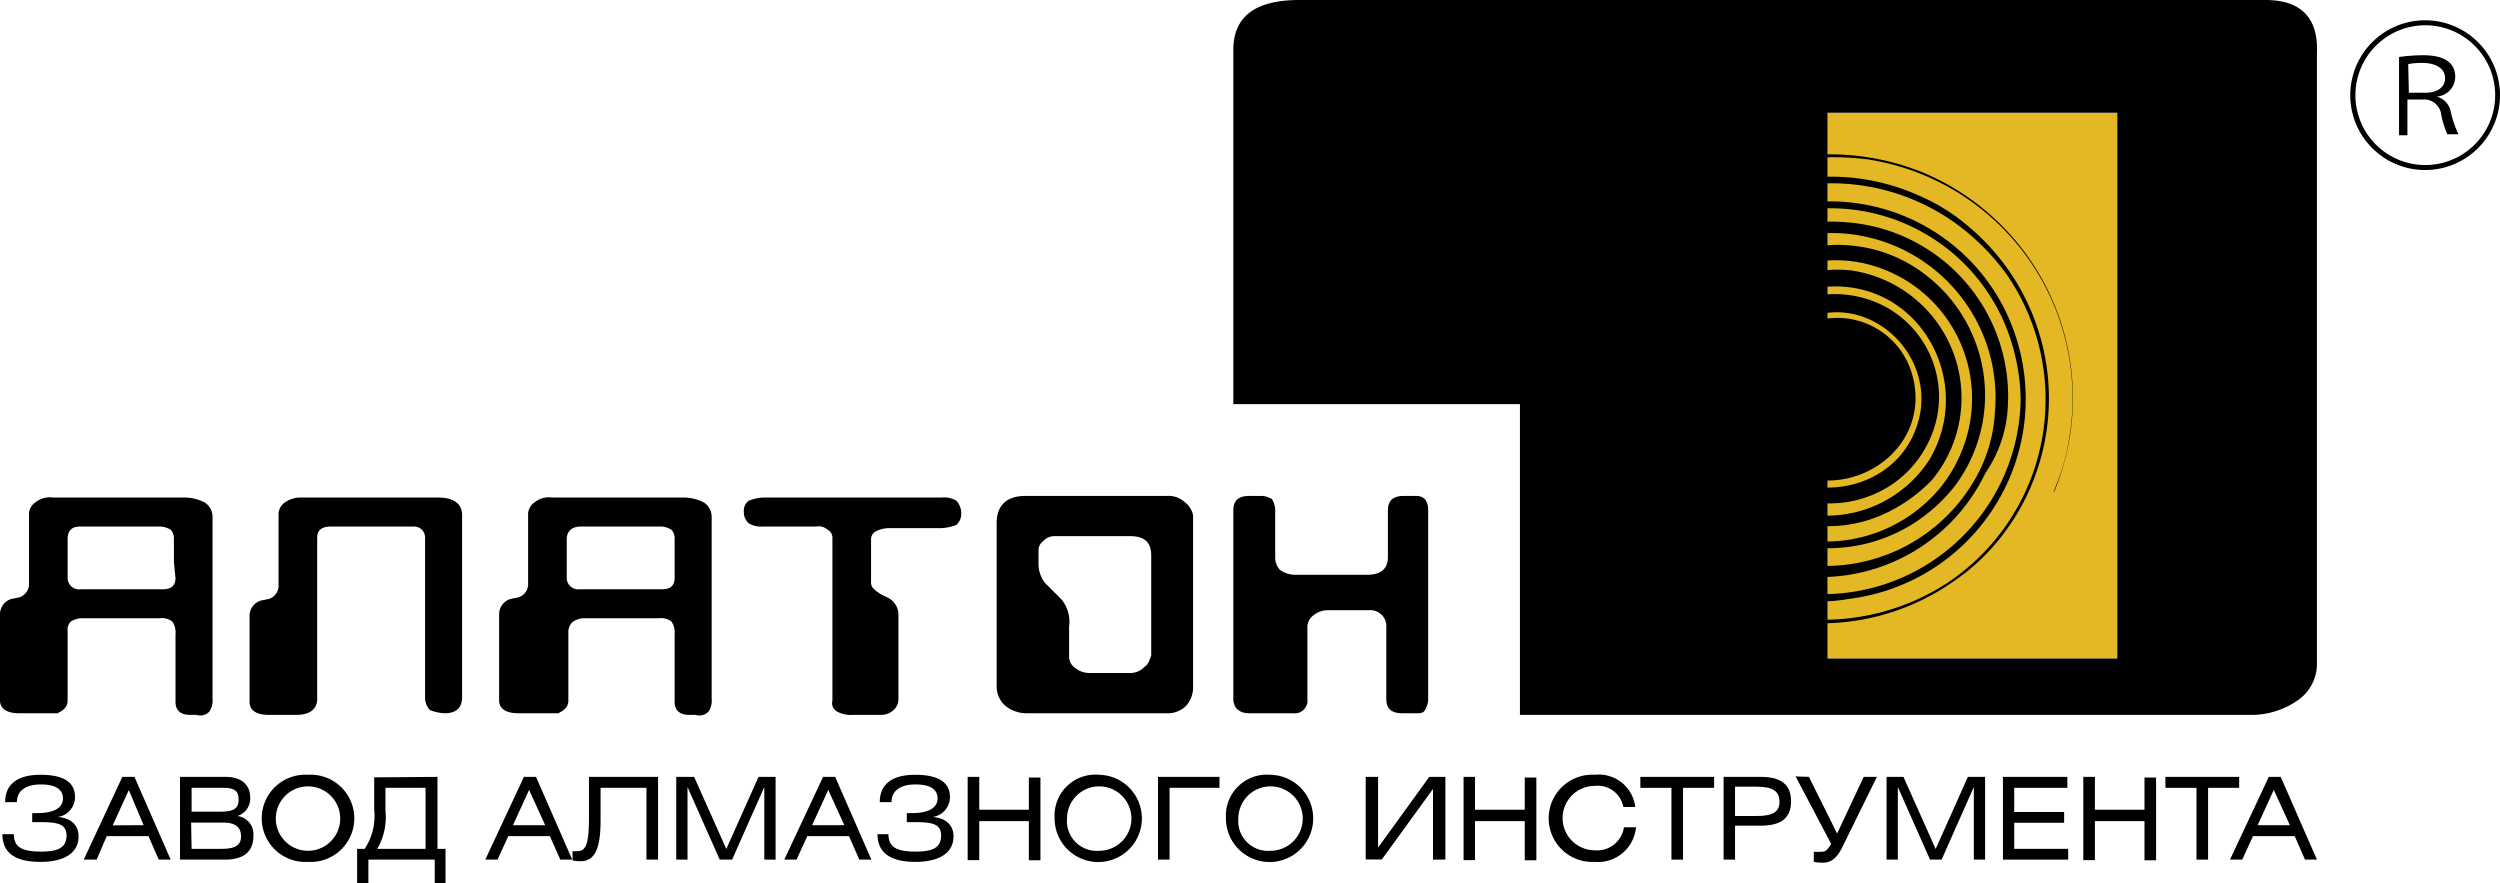 <?xml version="1.0" encoding="UTF-8"?> <svg xmlns="http://www.w3.org/2000/svg" viewBox="0 0 155.27 54.85"> <defs> <style>.cls-1{fill:#e3b824;}.cls-2{isolation:isolate;}</style> </defs> <title>logo-black</title> <g id="Слой_2" data-name="Слой 2"> <g id="Слой_1-2" data-name="Слой 1"> <rect class="cls-1" x="113.5" y="7" width="18" height="33.9"></rect> <rect class="cls-1" x="95.6" y="7" width="18" height="33.9"></rect> <path d="M113.5,7h18V40.9h-18Zm27.2-7h-60C78,0,76.6,1,76.6,3.1v22H94.4V44.4h45.4a5,5,0,0,0,2.9-.9,2.75,2.75,0,0,0,1.2-2.2V3.3c.1-2.2-1-3.3-3.2-3.3Zm-16,25.3a10.84,10.84,0,0,0-10.1-11.5A10.17,10.17,0,0,0,103.8,26a7.89,7.89,0,0,0,1.3,3.3,9.89,9.89,0,0,0,13.6,3.3,10.35,10.35,0,0,0,2.7-2.4A9.41,9.41,0,0,0,119.5,17a8.77,8.77,0,0,0-4.1-1.7,8.92,8.92,0,0,0-10.1,7.6,9,9,0,0,0,.4,4.3,8.35,8.35,0,0,0,10.9,4.9,9.76,9.76,0,0,0,3.4-2.3,8,8,0,0,0-5-13,7.36,7.36,0,0,0-8.2,6.6,7.47,7.47,0,0,0,.6,3.9,6.9,6.9,0,0,0,9.2,3.3,6.63,6.63,0,0,0,3.2-3.2,6.36,6.36,0,0,0-3-8.5,6.76,6.76,0,0,0-4.2-.5c-4.8,1.3-6.3,7.7-2,10.6,4,2.5,9.4-.9,8.2-5.6a4.83,4.83,0,0,0-5.9-3.5,5,5,0,0,0-3.1,2.4c-.1.1-.3.6-.3.5a4.21,4.21,0,0,1,1.8-2.5c3.7-2.6,8.5.8,8,5.1-.7,5-7,6.5-10.3,2.9a6.43,6.43,0,0,1,4.6-10.5c5.7-.3,9.1,6,6.2,10.8a7.61,7.61,0,0,1-13.4-1.3,8.17,8.17,0,0,1,9.1-11,8.6,8.6,0,0,1,6.8,10.2,8.91,8.91,0,0,1-1.8,3.8A9.23,9.23,0,0,1,104.9,28a9.78,9.78,0,0,1,5.3-12.8,9.28,9.28,0,0,1,4.3-.7,10.23,10.23,0,0,1,9.4,11.1,9.34,9.34,0,0,1-1.2,4.1,10.7,10.7,0,0,1-14.7,4,11.8,11.8,0,0,1-3.2-2.7,11.39,11.39,0,0,1,5.6-17.6A11.77,11.77,0,0,1,125,21.5a12.57,12.57,0,0,1,.5,3.3A12.29,12.29,0,0,1,113,36.9a13.36,13.36,0,0,1-3.9-.7,12.83,12.83,0,0,1-7.6-16.4,10.62,10.62,0,0,1,1.8-3.3,13.22,13.22,0,0,1,18.6-2.3,14.38,14.38,0,0,1,2.7,2.8,13.69,13.69,0,0,1-3.5,19.1,14.09,14.09,0,0,1-21.3-7.5,17,17,0,0,1-.6-3.1A14.67,14.67,0,0,1,112.8,9.8a16.86,16.86,0,0,1,3.2.1,15,15,0,0,1,12.5,17.4,12.55,12.55,0,0,1-.7,2.6s-.4,1-.2.6a15.19,15.19,0,0,0-8.2-19.8,15.44,15.44,0,0,0-11-.2,14.76,14.76,0,0,0-8.6,19,14,14,0,0,0,1.5,3,14.31,14.31,0,0,0,19.9,3.7,13.22,13.22,0,0,0,2.8-2.5,13.93,13.93,0,0,0-1.7-19.6,11.73,11.73,0,0,0-3-1.9,13.36,13.36,0,0,0-17.8,6.7,13.74,13.74,0,0,0-1.1,3.6,13.06,13.06,0,0,0,11.1,14.7,9.15,9.15,0,0,0,3.3,0,12.51,12.51,0,0,0,9.7-18,12.14,12.14,0,0,0-16.3-5.4,10.19,10.19,0,0,0-3,2.1,11.8,11.8,0,0,0-.1,16.6,12.44,12.44,0,0,0,3.2,2.3,11.37,11.37,0,0,0,15-5.4A8,8,0,0,0,124.7,25.3Z"></path> <path d="M41.9,34.9V33.4a.76.76,0,0,0-.2-.5,1.42,1.42,0,0,0-.6-.2h-5c-.6,0-.9.3-.9.8v2.4a.71.71,0,0,0,.8.7h5.1c.5,0,.8-.2.8-.7v-1Zm-7.8,9.4H32.2c-.8,0-1.2-.3-1.2-.8V38.2a1,1,0,0,1,.7-1l.5-.1a.87.87,0,0,0,.6-.9V32a.91.91,0,0,1,.4-.8,1.43,1.43,0,0,1,1.1-.3h8.1a2.77,2.77,0,0,1,1.3.3,1.05,1.05,0,0,1,.5.9V43.4a1.2,1.2,0,0,1-.2.8.78.78,0,0,1-.8.2h-.4c-.6,0-.9-.3-.9-.8V39.4a1.2,1.2,0,0,0-.2-.8,1.08,1.08,0,0,0-.8-.2H36.2a1.42,1.42,0,0,0-.6.2.86.86,0,0,0-.3.6v4.3a.71.71,0,0,1-.3.6c-.1.1-.2.1-.3.2ZM10.8,34.9V33.4a.76.76,0,0,0-.2-.5,1.42,1.42,0,0,0-.6-.2H5c-.6,0-.8.3-.8.8v2.4a.71.71,0,0,0,.8.7h5.1c.5,0,.8-.2.8-.7l-.1-1ZM3.1,44.3H1.2C.4,44.3,0,44,0,43.5V38.2a1,1,0,0,1,.7-1l.5-.1a.87.87,0,0,0,.6-.9V32a.91.91,0,0,1,.4-.8,1.43,1.43,0,0,1,1.1-.3h8.1a2.77,2.77,0,0,1,1.3.3,1.05,1.05,0,0,1,.5.9V43.4a1.2,1.2,0,0,1-.2.8.78.78,0,0,1-.8.2h-.4c-.6,0-.9-.3-.9-.8V39.4a1.2,1.2,0,0,0-.2-.8,1.08,1.08,0,0,0-.8-.2H5a1.42,1.42,0,0,0-.6.2.73.73,0,0,0-.2.6v4.3a.71.71,0,0,1-.3.6c-.1.1-.2.1-.3.2ZM50.7,32.7H47.4a1.49,1.49,0,0,1-.9-.2.91.91,0,0,1-.3-.7.78.78,0,0,1,.3-.7,2.92,2.92,0,0,1,.9-.2H58.5a1.49,1.49,0,0,1,.9.2,1.14,1.14,0,0,1,.3.8.91.91,0,0,1-.3.7,2.92,2.92,0,0,1-.9.2H55.2a1.88,1.88,0,0,0-.8.2.55.55,0,0,0-.3.5v2.6a.6.6,0,0,0,.1.4l.2.2.3.2.4.2a1.2,1.2,0,0,1,.7,1v5.3a.91.91,0,0,1-.3.7,1.14,1.14,0,0,1-.8.3H53a1.8,1.8,0,0,1-1-.2.61.61,0,0,1-.3-.7V33.4a.55.55,0,0,0-.3-.5.84.84,0,0,0-.7-.2ZM27.6,44.3a2.92,2.92,0,0,1-.9-.2,1.14,1.14,0,0,1-.3-.8V33.4a.68.68,0,0,0-.7-.7H20.6c-.6,0-.9.2-.9.7v10c0,.6-.4,1-1.3,1H16.7c-.8,0-1.2-.3-1.2-.8V38.3a1,1,0,0,1,.7-1l.5-.1a.87.87,0,0,0,.6-.9V32a.91.91,0,0,1,.4-.8,1.69,1.69,0,0,1,1-.3h8.5c1,0,1.5.4,1.5,1.1V43.3c0,.7-.4,1-1.1,1Zm52.9-8.6h4.4c.9,0,1.3-.4,1.3-1.1V31.7c0-.6.3-.9,1-.9H88a.76.76,0,0,1,.5.2,1.07,1.07,0,0,1,.2.6V43.5a1.42,1.42,0,0,1-.2.6c-.1.2-.3.2-.6.2h-.8c-.7,0-1-.3-1-.9V39A1,1,0,0,0,85,37.9H82.5a1.4,1.4,0,0,0-.9.3.91.91,0,0,0-.4.8v4.4a.8.8,0,0,1-.9.9H77.6c-.6,0-1-.3-1-.9V31.7c0-.6.3-.9,1-.9h.8a1.42,1.42,0,0,1,.6.2,1.42,1.42,0,0,1,.2.6v3a1.14,1.14,0,0,0,.3.8,1.69,1.69,0,0,0,1,.3Zm-9,5V34.5c0-.8-.4-1.2-1.3-1.2H65.5a.91.91,0,0,0-.7.3.71.71,0,0,0-.3.6V35a1.92,1.92,0,0,0,.4,1.2l1,1a2.16,2.16,0,0,1,.5,1.7v1.9a.84.84,0,0,0,.4.7,1.4,1.4,0,0,0,.9.3h2.5a1.22,1.22,0,0,0,.9-.4c.2-.1.3-.4.4-.7Zm-7.8-9.9h8.8a1.5,1.5,0,0,1,1.1.4,1.37,1.37,0,0,1,.5.8V42.8a1.78,1.78,0,0,1-.4,1,1.61,1.61,0,0,1-1.1.5H63.7a2.11,2.11,0,0,1-1.3-.5,1.61,1.61,0,0,1-.5-1.1V32.5C61.9,31.4,62.5,30.8,63.7,30.8Z"></path> <g class="cls-2"> <path d="M150.63,10.56a4.65,4.65,0,1,1,4.64-4.65A4.65,4.65,0,0,1,150.63,10.56Zm-4.34-4.65a4.34,4.34,0,1,0,4.34-4.34A4.34,4.34,0,0,0,146.29,5.91ZM149,3.54a11.32,11.32,0,0,1,1.49-.11c1.69,0,2,.74,2,1.35A1.24,1.24,0,0,1,151.33,6v0a1.18,1.18,0,0,1,.87.88,6.5,6.5,0,0,0,.49,1.46H152a5.72,5.72,0,0,1-.38-1.22,1.06,1.06,0,0,0-1.1-.94h-1V8.4H149Zm.61,2.22h1c.82,0,1.25-.37,1.25-.91s-.5-.94-1.39-.94a4.26,4.26,0,0,0-.9.07Z"></path> </g> <path d="M.86,51.81c0,.83.54,1.08,1.71,1.08,1,0,1.56-.22,1.56-1s-.66-.83-1.78-.83H2V50.5h.32c1,0,1.59-.31,1.59-.91s-.51-.87-1.38-.87-1.48.35-1.48,1.1H.32c0-1.11.76-1.7,2.19-1.7s2.15.45,2.15,1.39a1.25,1.25,0,0,1-1.07,1.23c.85.07,1.29.53,1.29,1.21,0,1-.85,1.58-2.37,1.58S.15,53,.15,51.81Z"></path> <path d="M7.6,48.25h.75l2.25,5.14H9.86l-.64-1.46H6.63L6,53.39H5.2Zm1.32,3L8,49.07l-1,2.19Z"></path> <path d="M11.18,48.25H14c1,0,1.54.49,1.54,1.3a1.13,1.13,0,0,1-.8,1.13,1.14,1.14,0,0,1,1,1.21c0,1-.58,1.5-1.79,1.5H11.18Zm.72,2.16h1.8c.77,0,1.12-.17,1.12-.75s-.3-.73-1-.73H11.9Zm0,2.31h1.86c.81,0,1.21-.2,1.21-.77s-.35-.86-1.1-.86h-2Z"></path> <path d="M19.13,48.12a2.71,2.71,0,1,1,0,5.41,2.71,2.71,0,1,1,0-5.41Zm0,4.72a2,2,0,1,0,0-4,2,2,0,1,0,0,4Z"></path> <path d="M27.17,48.25v4.47h.5v2.13H27V53.39H22.88v1.46h-.7V52.72h.47a3.7,3.7,0,0,0,.59-2.44v-2Zm-3.23.68v1.42a3.91,3.91,0,0,1-.51,2.37h3V48.93Z"></path> <path d="M32.54,48.25h.75l2.25,5.14H34.8l-.65-1.46H31.57l-.67,1.46h-.76Zm1.32,3-1-2.19-1,2.19Z"></path> <path d="M40.87,48.25v5.14h-.72V48.93H37.3V51c0,2-.52,2.49-1.25,2.49a2.81,2.81,0,0,1-.49-.05v-.58a1.4,1.4,0,0,0,.34,0c.56,0,.68-.68.68-2.11V48.25Z"></path> <path d="M43.11,48.25l2,4.48,2-4.48h1.06v5.14h-.7V48.88l-2,4.51H44.7l-2-4.51v4.51H42V48.25Z"></path> <path d="M51.12,48.25h.75l2.25,5.14h-.75l-.64-1.46H50.14l-.67,1.46h-.76Zm1.32,3-1-2.19-1,2.19Z"></path> <path d="M55.18,51.81c0,.83.54,1.08,1.71,1.08,1,0,1.56-.22,1.56-1s-.66-.83-1.78-.83h-.35V50.5h.32c1,0,1.59-.31,1.59-.91s-.51-.87-1.38-.87-1.48.35-1.48,1.1h-.73c0-1.11.76-1.7,2.19-1.7S59,48.57,59,49.51a1.25,1.25,0,0,1-1.07,1.23c.85.07,1.29.53,1.29,1.21,0,1-.85,1.58-2.37,1.58s-2.35-.55-2.35-1.72Z"></path> <path d="M60.82,50.29H63.9v-2h.72v5.14H63.9V51H60.82v2.42H60.1V48.25h.72Z"></path> <path d="M68.27,48.12a2.71,2.71,0,1,1-2.77,2.7A2.54,2.54,0,0,1,68.27,48.12Zm0,4.72a2,2,0,1,0-2-2A1.85,1.85,0,0,0,68.27,52.84Z"></path> <path d="M75.74,48.25v.68h-3.1v4.46h-.72V48.25Z"></path> <path d="M78.91,48.12a2.71,2.71,0,1,1-2.77,2.7A2.55,2.55,0,0,1,78.91,48.12Zm0,4.72a2,2,0,1,0-2-2A1.85,1.85,0,0,0,78.91,52.84Z"></path> <path d="M85.59,48.25v4.39l3.18-4.39h1v5.14H89V49l-3.18,4.38h-1V48.25Z"></path> <path d="M91.61,50.29H94.7v-2h.72v5.14H94.7V51H91.61v2.42H90.9V48.25h.71Z"></path> <path d="M99.06,53.53a2.71,2.71,0,1,1,0-5.41,2.27,2.27,0,0,1,2.5,2h-.74a1.61,1.61,0,0,0-1.77-1.31,2,2,0,1,0,0,4,1.68,1.68,0,0,0,1.81-1.43h.75A2.37,2.37,0,0,1,99.06,53.53Z"></path> <path d="M106.46,48.25v.68h-1.93v4.46h-.72V48.93h-1.93v-.68Z"></path> <path d="M107.76,53.39h-.71V48.25h2.33c1.25,0,1.86.49,1.86,1.52s-.62,1.51-1.87,1.51h-1.61Zm0-2.71h1.33c1,0,1.43-.24,1.43-.89s-.43-.93-1.38-.93h-1.38Z"></path> <path d="M112.35,48.25l1.75,3.52,1.65-3.52h.82l-2.13,4.33c-.38.79-.77,1-1.23,1a3.24,3.24,0,0,1-.56-.05V52.9a2.9,2.9,0,0,0,.45,0c.29,0,.37-.07.63-.49l-2.21-4.19Z"></path> <path d="M118.22,48.25l2,4.48,2-4.48h1.07v5.14h-.7V48.88l-2,4.51h-.72l-2-4.51v4.51h-.7V48.25Z"></path> <path d="M124.4,48.25h4v.68h-3.3v1.5h3.1v.67h-3.1v1.62h3.35v.67H124.4Z"></path> <path d="M130.11,50.29h3.08v-2h.72v5.14h-.72V51h-3.08v2.42h-.72V48.25h.72Z"></path> <path d="M139.07,48.25v.68h-1.93v4.46h-.72V48.93h-1.93v-.68Z"></path> <path d="M140.91,48.25h.74l2.25,5.14h-.74l-.64-1.46h-2.59l-.67,1.46h-.76Zm1.31,3-1-2.19-1,2.19Z"></path> </g> </g> </svg> 